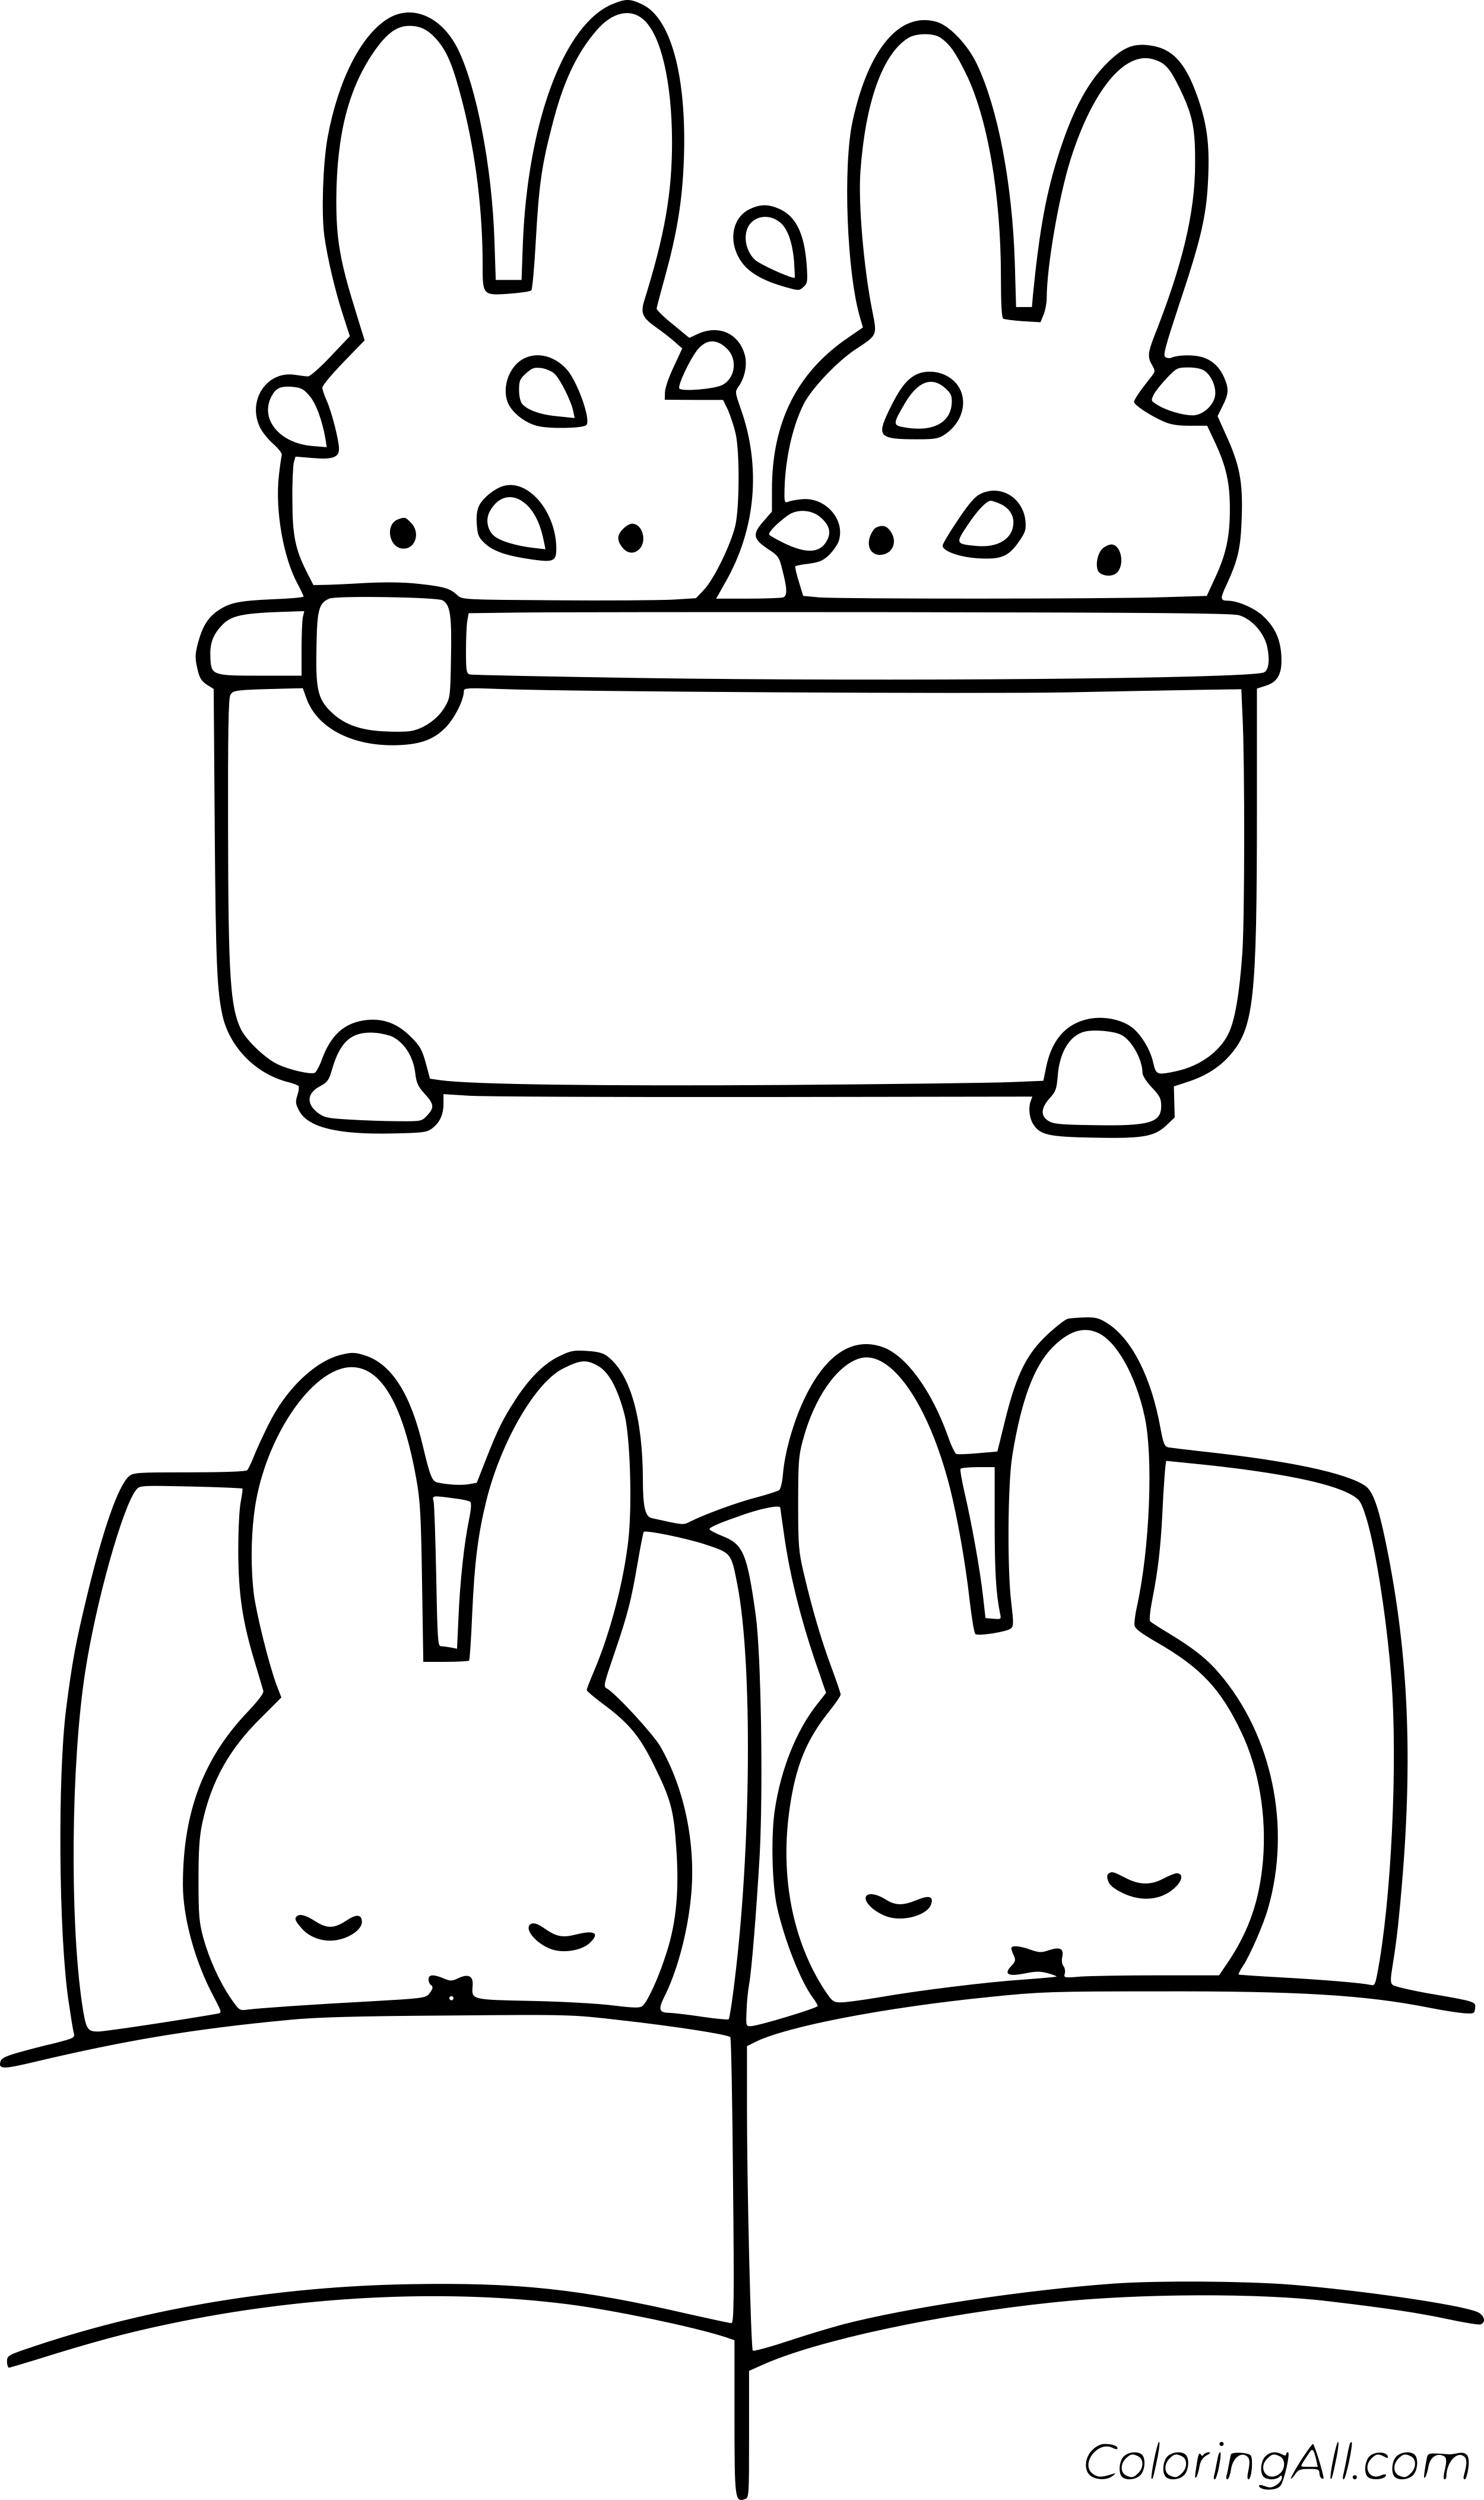 <svg version="1.0" xmlns="http://www.w3.org/2000/svg"
  viewBox="0 0 712.959 1200.312"
 preserveAspectRatio="xMidYMid meet">
<g transform="translate(-0.13,1200.421) scale(0.1,-0.1)"
fill="#000000" stroke="none">
<path d="M2945 11985 c-234 -95 -410 -569 -432 -1157 l-6 -168 -62 0 -62 0 -6
183 c-11 354 -86 747 -178 930 -78 153 -219 213 -335 141 -129 -80 -239 -297
-289 -571 -22 -123 -30 -358 -16 -468 15 -109 52 -268 93 -392 l30 -93 -92
-97 c-51 -54 -100 -97 -109 -96 -9 0 -38 4 -66 8 -132 18 -225 -122 -166 -250
10 -23 39 -59 65 -82 26 -23 44 -47 41 -54 -2 -8 -9 -53 -14 -100 -18 -165 21
-391 90 -518 16 -30 29 -58 29 -61 0 -4 -66 -10 -147 -13 -161 -7 -207 -16
-262 -53 -49 -32 -77 -77 -98 -155 -15 -57 -15 -74 -4 -123 10 -46 19 -61 46
-79 l33 -21 5 -676 c5 -642 11 -775 38 -895 35 -150 160 -277 313 -316 25 -6
49 -15 52 -20 3 -5 0 -25 -6 -44 -10 -30 -9 -41 8 -73 42 -81 185 -116 449
-110 145 3 164 5 190 24 37 28 55 66 55 120 l0 45 126 -8 c70 -4 707 -7 1415
-6 l1288 2 -8 -22 c-12 -33 -6 -82 12 -110 33 -52 73 -61 285 -65 242 -5 295
4 354 58 l41 39 -2 75 -2 74 67 22 c84 27 151 69 202 127 115 132 130 261 130
1185 l0 576 43 14 c59 18 80 60 74 148 -5 76 -30 131 -84 183 -40 40 -125 77
-173 77 -36 0 -37 10 -9 70 59 127 71 180 76 331 6 170 -10 253 -77 398 l-39
87 24 49 c29 56 31 82 9 133 -22 53 -59 88 -109 102 -42 12 -115 10 -145 -3
-8 -4 -22 -3 -30 3 -12 7 -1 48 68 257 106 316 131 427 138 608 7 164 -7 262
-56 397 -56 154 -118 220 -223 234 -82 12 -133 -10 -212 -90 -87 -88 -157
-217 -220 -409 -66 -200 -99 -378 -131 -699 l-5 -58 -38 0 -38 0 -6 208 c-12
383 -81 747 -183 960 -45 94 -134 186 -195 202 -176 48 -325 -130 -401 -475
-48 -218 -28 -735 36 -948 l13 -45 -71 -49 c-246 -167 -366 -407 -366 -730 l0
-105 -40 -46 c-55 -62 -52 -85 20 -133 52 -34 55 -39 71 -105 23 -88 23 -120
3 -128 -9 -3 -85 -6 -169 -6 l-153 0 44 78 c147 256 173 555 74 834 -28 80
-28 82 -10 107 30 41 42 105 30 150 -28 104 -125 148 -226 102 l-41 -19 -79
65 c-44 35 -78 69 -78 76 1 7 20 80 43 162 57 210 81 361 88 555 14 397 -62
678 -200 743 -58 28 -79 28 -142 2z m148 -75 c84 -74 136 -297 137 -586 0
-247 -35 -448 -134 -765 -18 -59 -8 -81 61 -129 28 -20 67 -50 87 -68 l35 -31
-41 -88 c-23 -48 -42 -103 -42 -123 l-1 -35 140 -1 140 0 24 -49 c12 -28 29
-79 37 -115 19 -88 18 -344 -1 -435 -19 -88 -103 -262 -152 -313 l-38 -40
-115 -7 c-63 -3 -316 -5 -562 -3 -443 3 -447 3 -470 25 -34 32 -64 41 -185 54
-72 8 -157 9 -258 4 -82 -5 -172 -9 -199 -9 l-49 -1 -33 65 c-54 107 -68 175
-68 345 -1 83 3 163 7 179 l8 28 83 -7 c96 -8 126 3 126 45 0 39 -36 180 -59
230 -11 25 -21 53 -21 63 0 10 46 65 102 123 l101 104 -41 133 c-78 250 -95
350 -95 542 2 318 60 541 188 721 58 81 105 114 163 114 53 0 89 -18 131 -65
52 -60 80 -129 126 -309 62 -246 95 -513 95 -772 0 -148 0 -149 129 -140 53 4
100 11 105 16 5 5 15 116 22 247 15 262 28 354 79 549 52 205 117 342 212 452
75 88 163 108 226 52z m1427 -87 c44 -31 69 -66 120 -168 105 -211 170 -584
170 -980 0 -130 4 -196 11 -201 6 -3 49 -9 95 -12 l84 -5 15 36 c8 20 15 56
15 79 0 152 59 492 116 671 105 329 259 516 394 477 58 -17 78 -38 125 -132
66 -135 79 -196 78 -368 0 -235 -60 -487 -199 -837 -28 -73 -30 -95 -7 -133
16 -28 16 -29 -13 -65 -51 -65 -74 -99 -74 -111 0 -14 75 -64 140 -93 34 -15
66 -21 128 -21 l83 0 39 -83 c52 -112 70 -190 70 -317 0 -133 -18 -216 -70
-328 l-41 -89 -202 -6 c-262 -9 -1561 -9 -1661 -1 l-76 7 -21 69 c-12 38 -19
71 -17 73 2 3 32 9 67 13 50 7 68 15 96 42 19 19 40 49 46 67 33 102 -65 213
-179 200 -26 -2 -55 -8 -64 -12 -15 -6 -18 -1 -18 33 0 155 36 324 92 435 36
73 160 204 247 262 109 72 107 66 83 187 -41 205 -68 518 -57 668 24 335 107
566 230 642 39 24 122 24 155 1z m-1028 -1491 c54 -50 43 -143 -20 -176 -38
-20 -197 -33 -207 -17 -9 15 53 145 89 188 42 49 89 51 138 5z m2296 -108 c30
-21 52 -66 52 -108 0 -51 -56 -106 -109 -106 -47 0 -126 23 -169 50 -32 20
-32 20 -17 51 9 17 38 53 64 80 45 47 50 49 102 49 33 0 63 -6 77 -16z m-4300
-120 c32 -37 62 -120 77 -208 l6 -39 -71 6 c-155 13 -251 129 -195 237 21 41
43 51 100 47 43 -4 54 -10 83 -43z m2456 -584 c42 -37 51 -71 31 -110 -32 -61
-96 -66 -202 -16 -39 19 -73 38 -76 43 -6 10 33 51 87 91 45 34 116 30 160 -8z
m-1817 -398 c38 -21 45 -73 41 -277 -3 -186 -4 -191 -30 -236 -33 -57 -104
-106 -165 -115 -25 -4 -84 -4 -132 -1 -115 6 -192 36 -252 96 -62 61 -72 110
-67 320 3 168 12 200 61 221 33 15 517 7 544 -8z m-671 -83 c-3 -17 -6 -87 -6
-155 l0 -124 -192 0 c-239 0 -242 1 -246 87 -3 66 11 107 52 151 47 53 100 63
340 70 l59 2 -7 -31z m4499 11 c62 -19 121 -86 135 -154 13 -66 6 -113 -19
-121 -93 -29 -1795 -44 -3001 -26 -437 7 -803 14 -812 17 -16 5 -18 19 -18
112 0 59 3 124 6 144 l7 38 231 3 c127 2 951 3 1831 2 1254 -2 1609 -5 1640
-15z m-4481 -400 c50 -138 212 -225 416 -224 123 1 191 24 250 83 44 44 90
134 90 178 0 14 20 15 178 9 332 -13 2295 -24 2722 -16 234 5 517 10 630 12
l205 3 6 -135 c11 -222 10 -974 -1 -1130 -14 -199 -36 -325 -66 -387 -42 -88
-139 -158 -252 -182 -94 -20 -97 -18 -111 44 -15 65 -63 141 -109 172 -53 35
-133 49 -201 35 -109 -23 -177 -100 -204 -233 l-13 -64 -146 -6 c-80 -4 -566
-10 -1080 -14 -883 -6 -1528 2 -1672 23 l-49 7 -20 75 c-18 64 -27 82 -72 126
-62 63 -131 89 -210 81 -106 -11 -173 -69 -217 -189 -12 -33 -28 -62 -35 -65
-22 -8 -120 14 -177 41 -57 26 -149 113 -176 166 -52 106 -62 247 -63 965 -1
475 2 625 11 642 13 24 22 25 268 31 l80 2 18 -50z m3915 -1615 c49 -25 101
-118 101 -181 0 -14 18 -42 45 -71 38 -40 45 -53 45 -89 0 -81 -57 -97 -328
-92 -159 2 -192 6 -215 21 -37 24 -35 60 6 107 30 32 35 45 40 109 9 115 58
194 129 212 45 11 142 3 177 -16z m-3501 -9 c59 -31 100 -98 109 -179 5 -42
13 -60 44 -94 46 -50 48 -67 12 -105 -26 -28 -28 -28 -142 -27 -64 0 -168 4
-232 8 -106 6 -120 9 -153 34 -55 43 -49 95 15 127 33 18 41 28 55 78 40 139
97 187 212 177 30 -3 66 -12 80 -19z M2525 10286 c-84 -37 -122 -163 -72 -237
27 -40 76 -75 126 -89 57 -16 226 -13 240 4 22 27 -46 215 -97 269 -57 61
-133 81 -197 53z m140 -76 c27 -25 80 -130 90 -179 l7 -34 -78 8 c-84 7 -149
30 -174 60 -9 11 -15 38 -15 67 0 44 4 53 34 80 29 26 39 29 73 25 22 -3 50
-15 63 -27z M2417 9670 c-41 -13 -95 -56 -113 -92 -11 -22 -15 -49 -12 -91 4
-53 8 -63 40 -93 41 -37 104 -59 225 -76 106 -15 118 -9 117 59 -5 177 -139
330 -257 293z m125 -100 c35 -39 58 -92 73 -169 l7 -34 -61 7 c-83 10 -162 34
-188 59 -30 27 -39 77 -20 113 44 85 124 95 189 24z M1912 9510 c-63 -26 -41
-140 28 -140 59 0 82 79 35 125 -26 27 -29 28 -63 15z M2995 9465 c-30 -30
-31 -54 -4 -89 24 -31 59 -34 84 -6 36 40 11 120 -37 120 -10 0 -30 -11 -43
-25z M4394 10201 c-43 -26 -75 -70 -123 -170 -59 -123 -46 -136 135 -136 90 0
104 3 136 24 110 76 116 219 12 278 -49 29 -117 30 -160 4z m148 -60 c27 -24
33 -36 32 -68 -3 -101 -95 -147 -237 -119 -46 9 -45 18 13 116 61 103 128 128
192 71z M4710 9632 c-25 -12 -56 -48 -107 -125 -40 -59 -73 -114 -73 -123 0
-27 87 -57 180 -61 103 -5 138 10 188 83 30 43 33 55 30 96 -11 113 -121 179
-218 130z m94 -46 c41 -17 66 -51 66 -89 0 -78 -71 -124 -179 -114 -99 9 -100
12 -41 100 48 72 91 117 112 117 5 0 24 -6 42 -14z M4208 9470 c-9 -6 -22 -26
-28 -45 -15 -46 7 -85 48 -85 65 1 91 70 44 123 -17 19 -38 21 -64 7z M5300
9372 c-30 -25 -40 -100 -15 -119 29 -20 72 -16 89 9 31 45 9 128 -33 128 -11
0 -29 -8 -41 -18z M3605 11001 c-94 -43 -109 -176 -29 -270 38 -44 106 -80
202 -106 60 -17 63 -17 83 1 20 17 21 26 16 104 -11 152 -51 235 -131 271 -52
23 -90 24 -141 0z m148 -68 c33 -30 55 -93 63 -180 3 -46 5 -83 3 -83 -25 0
-169 66 -191 87 -52 50 -60 139 -15 181 38 35 97 33 140 -5z M5133 5673 c-12
-2 -56 -36 -98 -75 -101 -94 -150 -192 -204 -409 l-38 -154 -92 -8 c-51 -5
-98 -6 -105 -4 -7 3 -25 40 -40 84 -78 219 -201 389 -313 429 -143 51 -272
-32 -373 -239 -54 -110 -98 -261 -107 -369 -3 -38 -11 -72 -18 -78 -6 -5 -55
-21 -108 -35 -94 -24 -246 -80 -317 -115 -38 -19 -28 -20 -187 15 -32 7 -43
54 -43 184 -1 301 -62 513 -173 595 -20 15 -47 21 -98 24 -63 4 -77 1 -134
-27 -72 -35 -144 -108 -210 -211 -58 -90 -81 -136 -136 -275 l-47 -120 -39 -7
c-35 -6 -97 -3 -149 8 -26 5 -36 28 -69 167 -60 258 -152 403 -282 444 -45 14
-60 15 -107 4 -127 -28 -270 -164 -354 -335 -29 -58 -62 -130 -73 -159 -11
-28 -25 -56 -30 -62 -6 -6 -113 -10 -278 -10 -255 0 -270 -1 -291 -20 -50 -44
-123 -251 -200 -570 -55 -229 -71 -312 -101 -545 -41 -323 -36 -1076 11 -1400
11 -74 22 -145 26 -157 5 -19 0 -24 -47 -37 -30 -8 -67 -18 -84 -21 -16 -4
-72 -18 -122 -32 -70 -19 -94 -30 -99 -45 -12 -40 10 -40 162 -4 438 104 768
159 1224 202 132 13 319 18 765 21 587 5 591 5 824 -22 260 -29 520 -69 531
-82 4 -4 10 -315 13 -690 6 -581 4 -683 -8 -683 -7 0 -100 20 -207 44 -524
121 -818 152 -1340 143 -628 -11 -1247 -113 -1793 -295 -138 -46 -140 -47
-140 -77 0 -16 5 -29 10 -29 6 1 107 31 225 68 246 75 392 112 606 155 622
125 1289 154 1859 81 217 -28 595 -107 748 -156 l47 -16 0 -367 c0 -394 2
-411 48 -397 22 7 22 8 22 312 l0 305 63 28 c259 117 849 244 1402 301 408 43
991 45 1320 5 296 -35 437 -57 573 -86 78 -17 149 -28 157 -25 28 10 17 46
-17 60 -85 35 -552 103 -897 131 -222 17 -635 20 -849 5 -428 -31 -989 -115
-1301 -196 -53 -14 -170 -49 -261 -79 -90 -30 -168 -51 -172 -47 -9 9 -28 785
-28 1163 l0 299 38 19 c148 75 627 167 1127 217 243 25 295 27 805 27 678 2
1000 -18 1300 -77 69 -14 148 -26 175 -28 48 -3 50 -2 53 24 4 32 4 32 -228
72 -85 15 -161 33 -168 40 -12 11 -11 29 2 107 9 52 23 159 30 239 69 696 49
1225 -65 1778 -36 175 -62 245 -97 271 -89 62 -363 121 -782 166 -80 9 -155
18 -166 20 -18 4 -24 18 -38 95 -44 243 -138 427 -255 501 -38 24 -55 29 -105
28 -34 -1 -71 -4 -83 -6z m140 -67 c90 -37 184 -203 227 -401 43 -193 25 -635
-36 -912 -9 -39 -14 -81 -12 -93 2 -16 32 -38 108 -82 212 -122 307 -224 406
-433 84 -177 121 -400 103 -615 -17 -189 -65 -331 -164 -481 l-47 -69 -291 0
c-161 0 -329 -3 -374 -6 -80 -7 -82 -6 -76 15 3 11 0 28 -7 36 -7 9 -9 26 -5
45 8 39 -12 48 -66 30 -35 -12 -46 -11 -87 3 -52 19 -92 22 -92 7 0 -5 5 -21
12 -35 10 -22 8 -29 -12 -50 -38 -40 -16 -52 65 -36 53 11 74 11 111 1 24 -7
43 -14 41 -16 -2 -2 -71 -8 -153 -14 -180 -12 -507 -52 -701 -86 -78 -13 -160
-24 -181 -24 -36 0 -42 4 -75 53 -159 240 -220 557 -171 885 29 198 80 322
184 453 33 41 60 80 60 87 0 7 -20 65 -44 130 -48 129 -92 277 -133 452 -25
106 -27 132 -27 335 0 194 2 230 22 302 53 202 163 362 273 395 149 44 331
-217 434 -621 36 -144 74 -357 94 -534 10 -87 22 -162 28 -168 12 -12 153 10
172 27 12 11 12 29 1 121 -20 159 -17 570 4 703 42 265 104 434 193 524 77 78
147 102 216 72z m-2397 -161 c51 -30 92 -106 125 -230 27 -102 38 -425 20
-596 -21 -200 -87 -454 -167 -641 -19 -44 -34 -84 -34 -88 0 -5 33 -33 73 -63
131 -97 181 -157 252 -302 79 -160 93 -212 105 -389 15 -205 1 -360 -46 -506
-37 -118 -91 -237 -117 -258 -11 -9 -41 -9 -138 3 -68 9 -245 19 -392 22 -297
6 -290 5 -285 74 4 45 -20 58 -67 36 -32 -15 -39 -16 -72 -2 -49 21 -73 19
-73 -4 0 -11 5 -23 10 -26 14 -9 12 -20 -7 -44 -17 -20 -34 -22 -283 -36 -279
-15 -530 -32 -592 -40 -36 -5 -38 -3 -79 56 -55 82 -102 186 -131 289 -20 75
-23 108 -23 275 0 147 4 209 18 275 43 200 128 354 280 504 l100 100 -23 60
c-37 99 -99 349 -110 443 -13 114 -13 250 1 370 39 354 276 713 470 713 142 0
247 -181 310 -535 19 -103 23 -173 28 -500 l6 -380 107 0 c58 0 109 3 113 6 3
4 10 106 15 227 11 246 28 381 69 546 71 280 234 561 365 628 86 44 115 46
172 13z m2926 -475 c344 -37 583 -85 683 -138 45 -24 52 -33 71 -87 48 -135
106 -491 130 -805 31 -402 -1 -1068 -68 -1413 -10 -52 -13 -58 -32 -53 -39 9
-230 25 -430 36 -110 6 -201 12 -204 14 -2 2 8 22 23 44 32 49 97 197 118 272
113 390 21 833 -235 1131 -56 66 -121 118 -238 189 -47 28 -89 55 -93 60 -5 4
0 55 12 113 26 133 38 241 46 392 7 154 16 265 20 265 2 0 91 -9 197 -20z
m-1022 -277 c0 -239 7 -344 26 -436 6 -28 5 -28 -32 -25 l-38 3 -12 105 c-13
119 -53 345 -89 499 -13 58 -22 108 -19 113 3 4 41 8 85 8 l79 0 0 -267z
m-3614 164 c2 -2 -2 -30 -8 -63 -7 -35 -12 -133 -12 -239 1 -207 20 -335 79
-530 20 -66 38 -128 41 -138 4 -12 -19 -42 -73 -100 -215 -225 -313 -484 -313
-832 0 -156 57 -366 145 -532 42 -80 43 -83 22 -87 -170 -30 -542 -86 -574
-86 -53 0 -59 10 -78 137 -59 408 -52 1150 15 1586 52 341 184 809 248 881 16
18 30 18 261 13 134 -3 245 -8 247 -10z m1018 -47 c37 -4 72 -12 77 -17 6 -6
3 -39 -6 -84 -23 -108 -44 -299 -51 -471 l-7 -150 -30 6 c-16 3 -37 6 -47 6
-15 0 -17 27 -23 338 -4 185 -9 347 -13 360 -7 26 -5 26 100 12z m1566 -45 c0
-2 9 -66 20 -142 26 -180 77 -387 145 -587 l55 -160 -45 -57 c-98 -125 -172
-309 -201 -503 -19 -123 -14 -355 10 -466 35 -159 114 -359 172 -437 13 -17
24 -36 24 -40 0 -10 -282 -95 -320 -97 -25 -1 -25 0 -22 74 1 41 7 98 12 125
12 63 35 346 51 621 17 319 7 966 -19 1154 -41 295 -60 340 -160 379 -34 14
-62 28 -62 33 0 10 50 31 175 74 87 29 165 43 165 29z m-361 -176 c127 -42
125 -40 155 -194 73 -378 66 -1271 -15 -1915 -11 -91 -23 -168 -27 -171 -4 -3
-61 2 -127 12 -66 10 -137 18 -158 19 -48 0 -54 16 -27 71 64 125 114 311 131
485 25 252 -31 522 -148 724 -36 61 -216 256 -256 277 -18 9 -15 20 36 169 65
190 81 254 112 436 13 76 26 142 29 147 7 10 200 -29 295 -60z m-1209 -2179
c0 -5 -4 -10 -10 -10 -5 0 -10 5 -10 10 0 6 5 10 10 10 6 0 10 -4 10 -10z
M5329 3010 c-10 -7 -11 -16 -4 -37 7 -20 26 -36 68 -57 95 -47 197 -35 261 33
30 31 30 61 1 61 -9 0 -37 -11 -63 -25 -60 -32 -114 -32 -178 0 -66 34 -69 34
-85 25z M4160 2890 c0 -26 46 -67 98 -86 76 -30 200 3 217 58 12 37 -10 44
-68 20 -68 -28 -103 -28 -152 3 -50 31 -95 33 -95 5z M1427 2803 c-12 -11 -8
-21 24 -58 41 -47 113 -69 177 -54 61 13 112 52 112 85 0 36 -25 40 -71 9 -62
-41 -95 -42 -152 -6 -46 30 -77 38 -90 24z M2547 2763 c-28 -28 45 -104 118
-122 57 -14 134 1 169 34 51 47 25 64 -65 41 -67 -17 -96 -11 -159 34 -29 20
-51 25 -63 13z M5546 194 c-10 -47 -15 -88 -12 -91 5 -6 9 7 30 110 7 37 10
67 6 67 -4 0 -15 -39 -24 -86z M5860 270 c0 -5 5 -10 10 -10 6 0 10 5 10 10 0
6 -4 10 -10 10 -5 0 -10 -4 -10 -10z M6406 194 c-10 -47 -15 -88 -12 -91 5 -6
9 7 30 110 7 37 10 67 6 67 -4 0 -15 -39 -24 -86z M6486 269 c-3 -8 -10 -41
-16 -74 -6 -33 -14 -68 -16 -77 -3 -10 -1 -18 3 -18 10 0 46 171 38 178 -2 3
-7 -1 -9 -9z M5249 241 c-38 -38 -41 -101 -7 -125 29 -20 79 -20 104 0 18 14
18 15 1 10 -53 -17 -69 -17 -92 -2 -69 45 21 166 94 126 12 -6 21 -7 21 -1 0
12 -25 21 -62 21 -19 0 -39 -10 -59 -29z M6250 189 c-28 -45 -49 -83 -47 -85
2 -3 12 7 21 21 14 21 24 25 66 25 43 0 50 -3 50 -19 0 -11 5 -23 10 -26 6 -3
10 -3 10 1 0 20 -44 164 -51 164 -4 0 -30 -37 -59 -81z m75 4 l7 -33 -42 0
c-42 0 -42 0 -28 23 8 12 21 32 29 44 15 25 22 18 34 -34z M5400 210 c-22 -22
-27 -79 -8 -98 19 -19 66 -14 88 8 22 22 27 79 8 98 -19 19 -66 14 -88 -8z
m71 0 c25 -14 25 -54 -1 -80 -23 -23 -33 -24 -61 -10 -25 14 -25 54 1 80 23
23 33 24 61 10z M5610 210 c-22 -22 -27 -79 -8 -98 19 -19 66 -14 88 8 22 22
27 79 8 98 -19 19 -66 14 -88 -8z m71 0 c25 -14 25 -54 -1 -80 -23 -23 -33
-24 -61 -10 -25 14 -25 54 1 80 23 23 33 24 61 10z M5756 204 c-3 -16 -8 -47
-11 -69 -8 -51 10 -26 19 27 5 27 15 42 34 53 18 10 22 14 10 15 -9 0 -20 -5
-24 -11 -5 -8 -9 -8 -14 1 -5 8 -10 3 -14 -16z M5857 223 c-2 -4 -7 -26 -11
-48 -4 -22 -9 -48 -12 -57 -3 -10 -1 -18 4 -18 4 0 14 28 20 62 11 58 10 81
-1 61z M5915 220 c-1 -3 -5 -23 -9 -45 -4 -22 -9 -48 -12 -57 -3 -10 -1 -18 4
-18 5 0 13 20 17 45 7 53 44 87 74 68 17 -11 19 -28 8 -80 -4 -18 -3 -33 2
-33 16 0 24 99 11 115 -12 14 -87 18 -95 5z M6080 210 c-22 -22 -27 -79 -8
-98 7 -7 24 -12 38 -12 14 0 31 5 38 12 9 9 12 8 12 -5 0 -9 -12 -24 -26 -34
-21 -13 -32 -15 -55 -6 -16 6 -29 8 -29 3 0 -24 81 -27 102 -2 18 19 50 162
37 162 -5 0 -9 -5 -9 -10 0 -7 -6 -7 -19 0 -30 16 -59 12 -81 -10z m71 0 c29
-16 25 -65 -6 -86 -56 -37 -103 28 -55 76 23 23 33 24 61 10z M6581 211 c-23
-23 -28 -80 -9 -99 19 -19 88 -13 88 9 0 5 -11 4 -24 -2 -54 -25 -89 38 -46
81 23 23 33 24 62 9 16 -9 19 -8 16 3 -8 22 -64 22 -87 -1z M6710 210 c-22
-22 -27 -79 -8 -98 19 -19 66 -14 88 8 22 22 27 79 8 98 -19 19 -66 14 -88 -8z
m71 0 c25 -14 25 -54 -1 -80 -23 -23 -33 -24 -61 -10 -25 14 -25 54 1 80 23
23 33 24 61 10z M6856 201 c-3 -14 -8 -44 -11 -66 -8 -51 10 -26 19 27 8 41
35 63 66 53 22 -7 24 -21 11 -77 -5 -22 -5 -38 0 -38 5 0 9 6 9 13 0 68 51
125 85 97 15 -13 15 -35 -1 -92 -3 -10 -1 -18 4 -18 6 0 13 23 17 50 9 63 -5
84 -49 76 -17 -4 -35 -6 -41 -6 -101 8 -104 7 -109 -19z M6500 110 c0 -5 5
-10 10 -10 6 0 10 5 10 10 0 6 -4 10 -10 10 -5 0 -10 -4 -10 -10z"/>
</g>
</svg>
